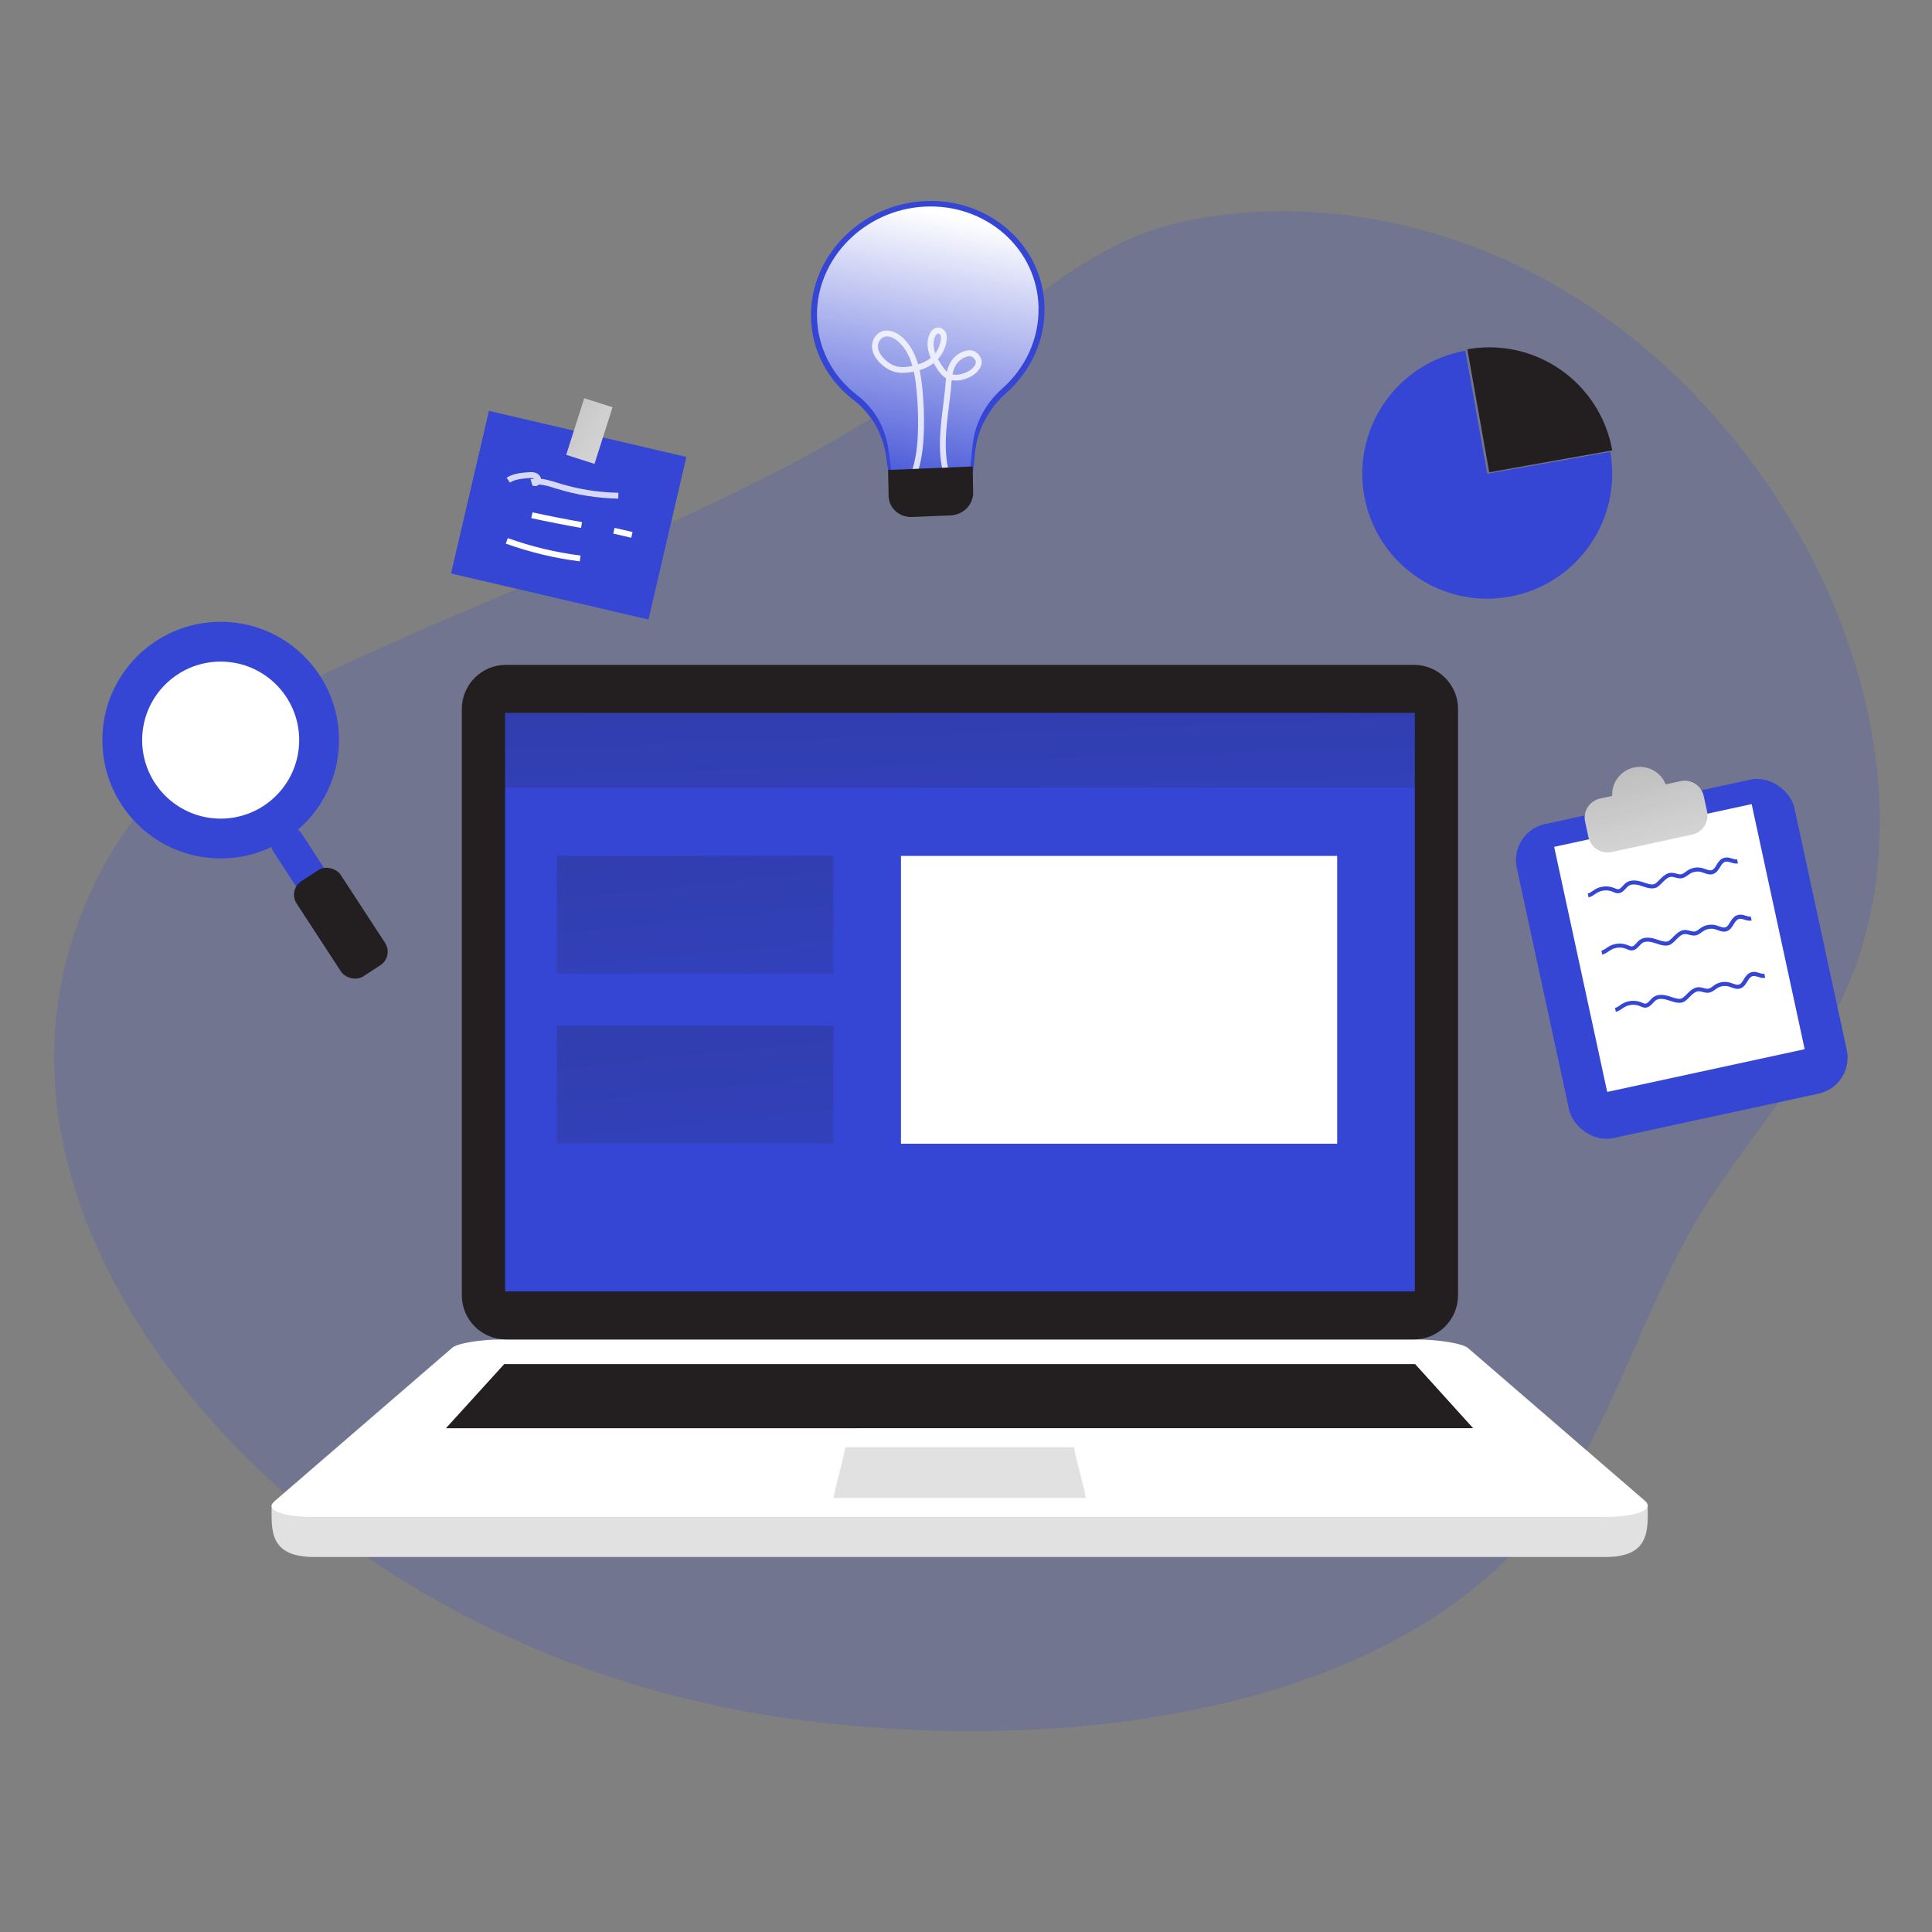 <svg transform="scale(1)" id="_0627_Workflow_3" xmlns="http://www.w3.org/2000/svg" xmlns:xlink="http://www.w3.org/1999/xlink" viewBox="0 0 500 500" class="show_show__wrapper__graphic__5Waiy "><rect x="0" y="0" width="500" height="500" fill="#808080" stroke="none"/><title>React</title><defs><style>.cls-1{fill:url(#linear-gradient);}.cls-1,.cls-2,.cls-3,.cls-4,.cls-5,.cls-6,.cls-7,.cls-8,.cls-9,.cls-10,.cls-11,.cls-12,.cls-13,.cls-14{stroke-width:0px;}.cls-2{opacity:.18;}.cls-2,.cls-15{isolation:isolate;}.cls-2,.cls-3,.cls-14{fill:#3546d5;}.cls-15{opacity:.79;}.cls-3,.cls-4,.cls-5,.cls-6{fill-rule:evenodd;}.cls-4,.cls-12{fill:#231f20;}.cls-5{fill:#e1e1e2;}.cls-6,.cls-13{fill:#fff;}.cls-7{fill:url(#linear-gradient-4);}.cls-8{fill:url(#linear-gradient-2);}.cls-9{fill:url(#linear-gradient-3);}.cls-10{fill:url(#linear-gradient-5);}.cls-11{fill:url(#linear-gradient-6);}</style><linearGradient id="linear-gradient" x1="-192.06" y1="2318.11" x2="-224.2" y2="2247.57" gradientTransform="translate(977.49 2263.23) rotate(-13.62) scale(1 -1)" gradientUnits="userSpaceOnUse"><stop offset="0" stop-color="#fff"></stop><stop offset="1" stop-color="#fff" stop-opacity="0"></stop></linearGradient><linearGradient id="linear-gradient-2" x1="-222.35" y1="1812.88" x2="-217.17" y2="1662.72" gradientTransform="translate(468 1926) scale(1 -1)" gradientUnits="userSpaceOnUse"><stop offset="0" stop-color="#231f20"></stop><stop offset=".08" stop-color="#231f20" stop-opacity=".69"></stop><stop offset=".21" stop-color="#231f20" stop-opacity=".32"></stop><stop offset="1" stop-color="#231f20" stop-opacity="0"></stop></linearGradient><linearGradient id="linear-gradient-3" x1="-298.68" y1="1791.16" x2="-279.52" y2="1606.82" xlink:href="#linear-gradient-2"></linearGradient><linearGradient id="linear-gradient-4" x1="-298.68" y1="1747.21" x2="-279.52" y2="1562.87" xlink:href="#linear-gradient-2"></linearGradient><linearGradient id="linear-gradient-5" x1="-349.84" y1="1835.17" x2="-275.79" y2="1790.52" gradientTransform="translate(-1480.42 963.18) rotate(72.32) scale(1 -1)" xlink:href="#linear-gradient-2"></linearGradient><linearGradient id="linear-gradient-6" x1="-51.22" y1="1750.6" x2="-30.29" y2="1669.11" xlink:href="#linear-gradient-2"></linearGradient></defs><path class="cls-2" id="background" d="M479.23,252.65c-.45,1.16-.94,2.31-1.44,3.45-8.36,19.11-22.43,35.05-34.06,52.39-.31.45-.62.91-.93,1.38-.86,1.31-1.71,2.63-2.51,3.97-9.56,15.63-15.94,32.77-23.59,49.16-1.99,4.28-4.08,8.5-6.33,12.64-5.18,9.53-11.26,18.58-19.19,26.63-10.58,10.73-23.33,19.25-37.43,25.86-.38.19-.77.37-1.16.54-4.48,2.07-9.09,3.94-13.81,5.62-15.55,5.59-32.25,9.26-49.18,11.37-21.99,2.77-44.35,2.92-65.01,1.31-4.52-.35-8.96-.79-13.29-1.31-3.99-.47-7.91-1.01-11.71-1.6-56.9-8.9-111.44-36.73-148.6-80.72-1.26-1.49-2.5-3-3.72-4.54-7-8.83-13.28-18.36-18.47-28.4-1.14-2.21-2.22-4.43-3.25-6.68-1.02-2.21-1.96-4.44-2.85-6.69-1.35-3.4-2.55-6.86-3.61-10.34-3.61-11.88-5.47-24.19-5.03-36.66,1.05-29.3,15.29-57.91,38.07-76.37,11.32-9.17,24.44-15.83,37.65-21.99,50.04-23.33,103.38-40.67,148.88-71.96,23.58-16.17,40.72-37.48,70.3-42.96,30.77-5.7,63.28.53,90.76,15.53,27.47,14.99,49.96,38.42,65.57,65.56,19.89,34.59,28.47,77.89,13.93,114.85v-.04Z"></path><g id="lamp"><path class="cls-14" d="M270.33,79.57c-.32-16.04-14.34-28.45-31.23-27.52-16.29.89-29.32,14.13-29.22,29.67.06,8.88,4.33,16.68,10.97,21.76,4.67,3.57,7.63,8.79,8.45,14.49l1.37,9.46,9.54-.39,1.61-.06,9.54-.39,1.01-9.65c.6-5.82,3.53-11.21,8.05-15.24,6.22-5.54,10.07-13.46,9.9-22.1h0v-.03Z"></path><path class="cls-1" d="M268.78,79.59c-.3-15.22-13.6-26.99-29.63-26.11-15.46.85-27.82,13.41-27.72,28.15.06,8.43,4.1,15.83,10.41,20.64,4.43,3.39,7.24,8.34,8.02,13.74l1.3,8.97,9.05-.37,1.53-.06,9.05-.37.95-9.16c.57-5.52,3.34-10.64,7.64-14.46,5.91-5.25,9.56-12.77,9.39-20.97h0Z"></path><g class="cls-15"><path class="cls-13" d="M244.13,122.45c-1.52-5.78-.76-11.83-.02-17.68.15-1.23.31-2.46.44-3.68.05-.49.09-.99.13-1.5.04-.56.08-1.14.15-1.72-.1-.06-.21-.12-.31-.19-.88-.6-1.46-1.42-2.04-2.29-.31-.48-.6-.94-.86-1.39,0,0,0,0-.01,0-1.01.77-2.2,1.37-3.62,1.8.32,1.44.52,2.9.67,4.3.39,3.67.54,7.4.45,11.1-.08,3.04-.32,7.03-1.58,10.91l-1.45-.47c1.19-3.7,1.43-7.54,1.5-10.49.09-3.63-.06-7.3-.45-10.9-.14-1.34-.33-2.72-.63-4.09-.2.04-.41.08-.62.12-1.63.29-2.93.29-4.09.02-1.38-.32-2.68-1.07-3.88-2.22-1.31-1.26-2.06-2.6-2.21-3.98-.2-1.81.75-3.55,2.3-4.23,2-.89,4.21.2,5.62,1.51,2.05,1.91,3.25,4.36,3.98,6.93,1.21-.38,2.22-.88,3.06-1.53.08-.06.15-.12.22-.18-.19-.41-.35-.83-.48-1.27-.36-1.19-.62-2.98.13-4.76.37-.87,1.16-1.8,2.27-1.81.82,0,1.61.53,1.97,1.31.32.7.28,1.46.22,1.96-.2,1.81-1,3.52-2.25,4.89.29.52.61,1.05.98,1.61.43.65.84,1.23,1.35,1.66.23-1.04.61-2.05,1.25-2.94.75-1.06,1.85-1.88,3.1-2.33.73-.25,1.4-.33,2-.25,1.18.18,2.14,1.23,2.48,2.17.63,1.75-.76,3.41-2.14,4.3-1.53.98-3.61,1.6-5.47,1.24-.04.43-.07.87-.11,1.3-.04.53-.08,1.05-.13,1.56-.13,1.23-.29,2.47-.45,3.71-.72,5.71-1.46,11.62-.01,17.11l-1.47.39ZM246.51,96.89c1.47.32,3.22-.22,4.44-1.01.95-.61,1.84-1.66,1.54-2.5-.18-.49-.75-1.1-1.28-1.19-.34-.05-.77,0-1.26.18-.95.34-1.79.97-2.36,1.77-.57.8-.88,1.75-1.08,2.75ZM229.58,87.07c-.32,0-.64.06-.95.2-1.06.47-1.51,1.7-1.4,2.67.11,1.02.7,2.05,1.75,3.06,1,.96,2.07,1.58,3.18,1.84.95.22,2.06.21,3.47-.04.17-.03.34-.06.51-.1-.67-2.33-1.74-4.52-3.55-6.2-.81-.76-1.94-1.43-3.02-1.43ZM242.83,86.29c-.34,0-.7.46-.88.89-.45,1.06-.47,2.38-.07,3.73.05.17.11.34.17.51.8-1.04,1.31-2.28,1.45-3.53.06-.52.03-.89-.1-1.16-.1-.21-.33-.43-.58-.43Z"></path></g><path class="cls-12" d="M229.84,121.63l21.88-.91.13,6.74c.06,3.13-2.56,5.79-5.85,5.93l-9.96.41c-3.29.14-6.01-2.3-6.07-5.43l-.13-6.74h0Z"></path></g><g id="pie_chart"><path class="cls-14" d="M379.23,90.76c-17.58,3.13-29.3,19.92-26.17,37.51,3.13,17.58,19.92,29.3,37.51,26.17s29.3-19.92,26.17-37.51l-31.84,5.67s-5.67-31.84-5.67-31.84Z"></path><path class="cls-12" d="M379.74,90.39l5.67,31.84,31.84-5.67c-3.13-17.58-19.92-29.3-37.51-26.17Z"></path></g><g id="laptop"><path class="cls-5" d="M366.23,353.03h-235.74c-4.68,0-11.33.23-14.46,2.89l-45.73,33.58c-.03,6.43-.74,13.41,10.95,13.45h334.22c11.67,0,10.98-7.04,10.95-13.45l-45.73-33.58c-3.15-2.67-9.86-2.89-14.46-2.89Z"></path><path class="cls-6" d="M366.24,346.65h-235.99c-5.96,0-11.83.96-13.21,2.15-15.34,13.25-30.68,26.5-46.02,39.74-2.58,2.22,1.97,4.05,10.24,4.05h333.88c8.41,0,13.2-1.9,10.57-4.18-15.26-13.18-30.52-26.36-45.78-39.53-1.42-1.22-7.63-2.23-13.69-2.23h0Z"></path><path class="cls-5" d="M218.8,374.54h59.13c1.03,5.18,2.07,7.94,3.1,13.12h-65.33c1.03-5.17,2.07-7.94,3.1-13.12Z"></path><path class="cls-4" d="M130.49,353.03h235.75l15.01,16.59H115.41l15.08-16.59Z"></path><path class="cls-12" d="M130.95,172.06h234.96c6.31,0,11.43,5.12,11.43,11.43v151.73c0,6.31-5.12,11.43-11.43,11.43h-234.96c-6.31,0-11.43-5.12-11.43-11.43v-151.73c0-6.31,5.12-11.43,11.43-11.43h0Z"></path><polygon class="cls-3" points="366.15 184.5 130.72 184.5 130.72 184.5 130.72 334.21 130.72 334.21 366.15 334.21 366.15 184.5"></polygon><rect class="cls-8" x="130.72" y="184.5" width="235.44" height="19.38"></rect><rect class="cls-13" x="233.17" y="221.51" width="112.89" height="74.48"></rect><rect class="cls-9" x="144.11" y="221.51" width="71.59" height="30.45"></rect><rect class="cls-7" x="144.11" y="265.46" width="71.59" height="30.45"></rect></g><g id="note"><rect class="cls-14" x="125.57" y="107.1" width="43.21" height="52.47" transform="translate(-16.08 246.4) rotate(-76.88)"></rect><g class="cls-15"><path class="cls-13" d="M159.99,129.04c-5.34-.09-10.65-.94-15.76-2.51l-.62-.19c-1.35-.42-2.74-.86-4.11-.95-.34.32-.78.47-1.21.4l-.47-.07-.52-1.73.93-.09s.03,0,.05,0c-.07-.05-.16-.09-.26-.12-.34-.11-.79-.07-1.21-.04-1.63.13-3.47.27-4.88,1.16l-.81-1.28c1.73-1.1,3.86-1.26,5.58-1.4.54-.04,1.16-.09,1.79.1.82.25,1.4.86,1.53,1.59,1.4.15,2.75.57,4.07.98l.61.19c4.98,1.53,10.14,2.36,15.34,2.45l-.03,1.52Z"></path></g><rect class="cls-13" x="144.85" y="107.72" width="15.36" height="7.67" transform="translate(-.08 223) rotate(-72.32)"></rect><rect class="cls-10" x="144.85" y="107.72" width="15.36" height="7.67" transform="translate(-.08 223) rotate(-72.32)"></rect><path class="cls-13" d="M150.37,136.63c-4.34-.77-8.68-1.62-12.88-2.54l.32-1.49c4.18.91,8.5,1.76,12.82,2.52l-.26,1.5Z"></path><rect class="cls-13" x="160.45" y="135.5" width="1.52" height="4.78" transform="translate(-9.52 263.8) rotate(-76.95)"></rect><path class="cls-13" d="M150.05,145.28c-6.52-.82-12.96-2.36-19.15-4.59l.51-1.43c6.09,2.19,12.42,3.71,18.83,4.51l-.19,1.51Z"></path></g><g id="clipboard"><rect class="cls-14" x="398.49" y="206.57" width="73.5" height="83.16" rx="9.52" ry="9.52" transform="translate(-42.64 97.67) rotate(-12.21)"></rect><rect class="cls-13" x="408.49" y="212.9" width="52.29" height="64.9" transform="translate(-42.06 97.47) rotate(-12.21)"></rect><path class="cls-13" d="M441.78,210l-.86-3.96c-.59-2.72-3.27-4.45-6-3.86l-3.86.83c-1.05-2.65-3.63-4.53-6.66-4.53-3.96,0-7.16,3.21-7.16,7.16,0,.12.01.24.02.36l-3.16.68c-2.72.59-4.45,3.27-3.86,6l.86,3.96c.59,2.72,3.27,4.45,6,3.86l20.82-4.51c2.72-.59,4.45-3.27,3.86-6h0Z"></path><path class="cls-11" d="M441.78,210l-.86-3.96c-.59-2.72-3.27-4.45-6-3.86l-3.86.83c-1.05-2.65-3.63-4.53-6.66-4.53-3.96,0-7.16,3.21-7.16,7.16,0,.12.01.24.02.36l-3.16.68c-2.72.59-4.45,3.27-3.86,6l.86,3.96c.59,2.72,3.27,4.45,6,3.86l20.82-4.51c2.72-.59,4.45-3.27,3.86-6h0Z"></path><path class="cls-14" d="M411.12,232.28l-.2-1.05c.44-.08.84-.36,1.27-.66.19-.13.39-.27.58-.39,1.47-.88,3.36-1.03,4.95-.38l.25.1c.28.12.54.23.77.23h.01c.44,0,.81-.4,1.23-.86.29-.31.58-.63.94-.87.84-.57,1.98-.68,3.4-.35.33.08.7.2,1.08.33,1.08.36,2.31.78,3.01.28.38-.27.73-.62,1.09-.99.61-.61,1.24-1.25,2.1-1.6.86-.35,1.6-.15,2.25.03.6.16,1.08.29,1.62.04.27-.12.52-.31.78-.51.18-.13.35-.26.53-.38,1.12-.72,2.56-.93,3.84-.57.25.07.5.16.75.25.59.21,1.14.41,1.62.27.52-.16.85-.69,1.22-1.31.36-.58.76-1.25,1.43-1.64.99-.58,1.89-.29,2.62-.06.48.16.9.29,1.3.2l.23,1.05c-.68.14-1.31-.05-1.86-.23-.73-.23-1.21-.36-1.75-.04-.43.25-.73.75-1.05,1.27-.43.7-.91,1.5-1.83,1.77-.82.25-1.6-.03-2.3-.29-.22-.08-.45-.16-.67-.23-1-.28-2.11-.11-2.98.44-.16.1-.32.22-.47.33-.3.22-.61.45-.98.62-.9.42-1.67.2-2.35.02-.56-.15-1.04-.28-1.57-.07-.66.27-1.19.8-1.74,1.36-.38.38-.77.78-1.22,1.1-1.14.82-2.71.29-3.97-.13-.36-.12-.7-.23-.99-.31-1.11-.26-1.97-.2-2.55.19-.26.18-.5.44-.76.72-.51.56-1.1,1.19-2,1.21h-.03c-.46,0-.85-.17-1.2-.32l-.22-.1c-1.28-.52-2.81-.4-3.99.31-.18.11-.35.23-.53.35-.5.35-1.02.71-1.68.83l.02.04Z"></path><path class="cls-14" d="M414.65,247.08l-.2-1.05c.44-.08.84-.36,1.27-.66.19-.13.39-.27.58-.39,1.47-.88,3.36-1.03,4.95-.38l.25.1c.28.12.54.23.77.23h.01c.44,0,.81-.4,1.23-.86.29-.31.58-.63.94-.87.84-.57,1.98-.68,3.4-.35.33.08.7.2,1.08.33,1.08.36,2.31.78,3.01.28.38-.27.73-.62,1.09-.99.61-.61,1.24-1.25,2.1-1.6.86-.35,1.6-.15,2.25.03.6.16,1.08.29,1.62.04.27-.12.52-.31.78-.51.18-.13.35-.26.53-.38,1.12-.72,2.56-.93,3.84-.57.25.07.5.16.75.25.59.21,1.14.41,1.62.27.52-.16.85-.69,1.22-1.31.36-.58.76-1.25,1.43-1.64.99-.58,1.89-.29,2.62-.06.48.16.9.29,1.3.2l.23,1.05c-.68.14-1.31-.05-1.86-.23-.73-.23-1.21-.36-1.75-.04-.43.25-.73.75-1.05,1.27-.43.7-.91,1.5-1.83,1.77-.82.25-1.6-.03-2.3-.29-.22-.08-.45-.16-.67-.23-1-.28-2.11-.11-2.98.44-.16.1-.32.22-.47.33-.3.22-.61.45-.98.62-.9.42-1.67.2-2.35.02-.56-.15-1.04-.28-1.57-.07-.66.27-1.19.8-1.74,1.36-.38.38-.77.78-1.22,1.1-1.14.82-2.71.29-3.97-.13-.36-.12-.7-.23-.99-.31-1.11-.26-1.97-.2-2.55.19-.26.18-.5.44-.76.72-.51.56-1.1,1.19-2,1.21h-.03c-.46,0-.85-.17-1.2-.32l-.22-.1c-1.28-.52-2.81-.4-3.99.31-.18.11-.35.23-.53.35-.5.35-1.02.71-1.68.83l.02.04Z"></path><path class="cls-14" d="M418.17,261.89l-.2-1.05c.44-.08.84-.36,1.27-.66.19-.13.39-.27.58-.39,1.47-.88,3.36-1.03,4.95-.38l.25.1c.28.12.54.23.77.23h.01c.44,0,.81-.4,1.23-.86.29-.31.58-.63.94-.87.84-.57,1.98-.68,3.4-.35.33.08.7.2,1.08.33,1.08.36,2.31.78,3.01.28.38-.27.73-.62,1.09-.99.61-.61,1.24-1.25,2.1-1.6.86-.35,1.6-.15,2.25.03.6.16,1.08.29,1.62.04.27-.12.52-.31.78-.51.18-.13.35-.26.53-.38,1.12-.72,2.56-.93,3.84-.57.25.07.5.16.75.25.59.21,1.14.41,1.62.27.52-.16.85-.69,1.22-1.31.36-.58.76-1.25,1.43-1.64.99-.58,1.89-.29,2.62-.06.48.16.9.29,1.3.2l.23,1.05c-.68.14-1.31-.05-1.86-.23-.73-.23-1.21-.36-1.75-.04-.43.25-.73.75-1.05,1.27-.43.7-.91,1.5-1.83,1.77-.82.25-1.6-.03-2.3-.29-.22-.08-.45-.16-.67-.23-1-.28-2.11-.11-2.98.44-.16.1-.32.22-.47.33-.3.22-.61.45-.98.62-.9.42-1.67.2-2.35.02-.56-.15-1.04-.28-1.57-.07-.66.27-1.19.8-1.74,1.36-.38.38-.77.78-1.22,1.1-1.14.82-2.71.29-3.97-.13-.36-.12-.7-.23-.99-.31-1.11-.26-1.97-.2-2.55.19-.26.18-.5.44-.76.72-.51.56-1.1,1.19-2,1.21h-.03c-.46,0-.85-.17-1.2-.32l-.22-.1c-1.28-.52-2.81-.4-3.99.31-.18.11-.35.23-.53.35-.5.35-1.02.71-1.68.83l.02.04Z"></path></g><g id="search"><path class="cls-14" d="M72.06,214.47h0c2.01-1.31,4.69-.74,6,1.27l11.27,17.28c1.31,2.01.74,4.69-1.26,6h0c-2.01,1.31-4.69.74-6-1.27l-11.27-17.28c-1.31-2.01-.74-4.69,1.26-6h0Z"></path><circle class="cls-14" cx="57.11" cy="191.54" r="30.62"></circle><circle class="cls-13" cx="57.11" cy="191.54" r="20.32"></circle><rect class="cls-12" x="81.41" y="224.23" width="13.61" height="29.39" rx="4.18" ry="4.18" transform="translate(-116.22 87.02) rotate(-33.12)"></rect></g></svg>
